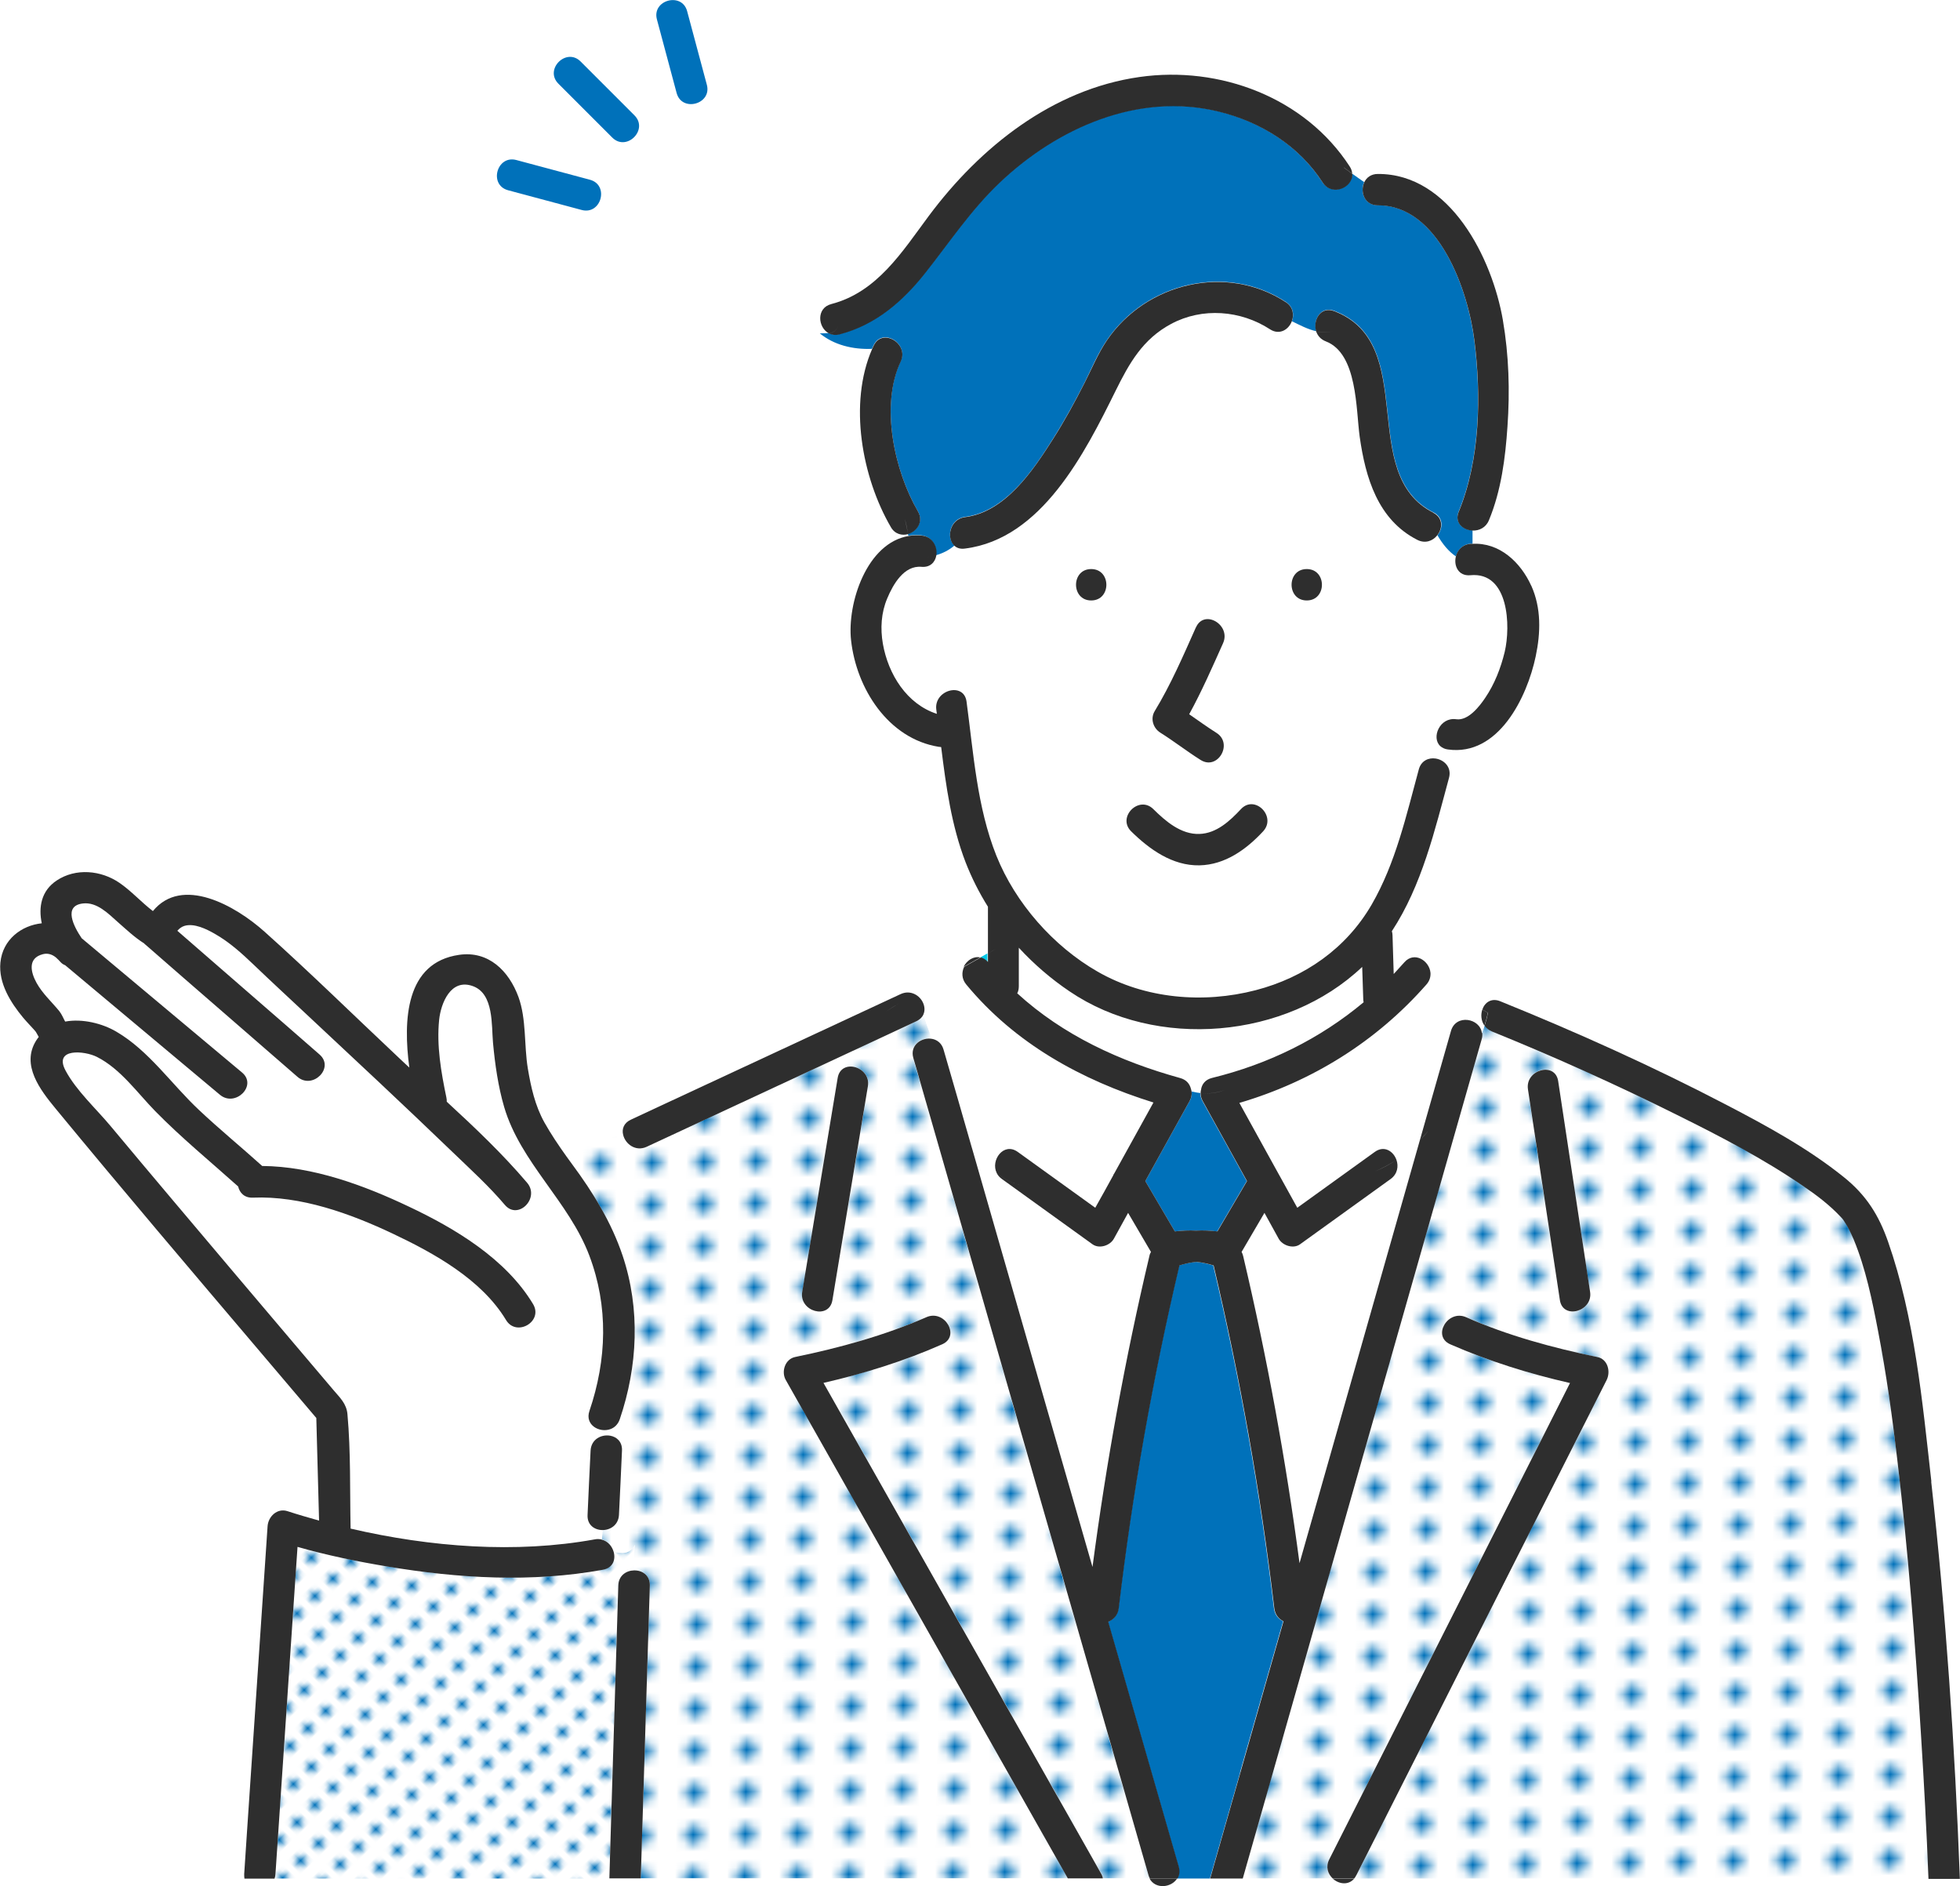 <svg viewBox="0 0 149.21 143.55" xmlns="http://www.w3.org/2000/svg" xmlns:xlink="http://www.w3.org/1999/xlink"><pattern id="a" height="5.18" patternTransform="matrix(.273 -.265 .273 .265 -7636.41 -8264.48)" patternUnits="userSpaceOnUse" viewBox="0 0 4.98 5.18" width="4.98"><path d="m0 0h4.98v5.18h-4.98z" fill="none"/><path d="m0 0h4.98v5.18h-4.98z" fill="#fff"/><circle cx="2.49" cy="2.59" fill="#0071ba" r="1.06"/></pattern><pattern id="b" patternTransform="matrix(.01 -.64 .66 -.01 -9099.9 -8620.35)" xlink:href="#a"/><pattern id="c" patternTransform="matrix(.01 -.64 .66 -.01 -9099.9 -8620.35)" xlink:href="#a"/><path d="m94.4 134.9c1.09-3.84 2.19-7.68 3.28-11.51-.36-.17-.64-.5-.7-.99-1.04-8.78-2.59-17.49-4.62-26.09-.43-.13-.86-.23-1.3-.27-.44.04-.87.14-1.3.27-2.03 8.6-3.58 17.31-4.62 26.09-.06.53-.4.87-.8 1.03 1.79 6.21 3.58 12.43 5.37 18.64.1.35.05.66-.1.9h2.5s.01-.07.03-.11c.76-2.65 1.51-5.31 2.27-7.96z" fill="#0071ba"/><path d="m48.33 117.58c-.46.77-1.02.65-1.61.53.15.57-.06 1.21-.81 1.35-5.44.99-11.01.66-16.44-.25-2.28-.38-4.58-.85-6.82-1.49-.04.58-.08 1.17-.12 1.75-.52 7.72-1.04 15.43-1.56 23.15 0 .13-.03.24-.07.35h25.48c.02-.8.05-1.6.07-2.4.2-6.63.41-13.26.61-19.89.02-.76.61-1.14 1.2-1.15-.02-.66-.03-1.32.06-1.94z" fill="url(#a)"/><path d="m75.17 73.21v-.65c-.18.1-.36.21-.54.31.19.05.38.15.54.34z" fill="#00c8e7"/><path d="m87.41 142.71c-.73-2.54-1.46-5.08-2.19-7.62-3.22-11.17-6.43-22.34-9.65-33.51-2.02-7.02-4.04-14.04-6.06-21.06-.29-1 .67-1.61 1.45-1.45-.24-.62-.48-1.24-.66-1.87-.09.2-.26.39-.53.51-.85.4-1.7.79-2.55 1.19-6 2.79-11.99 5.58-17.99 8.37-.85.39-1.63-.22-1.79-.91-1.56.39-3.18.75-4.32 1.65.14.2.28.39.43.59 1.6 2.16 2.99 4.41 3.85 6.97 1.36 4.07 1.15 8.42-.22 12.45-.13.4-.41.64-.72.75 0 .17.01.33.02.5.5.09.92.47.89 1.13-.08 1.63-.16 3.27-.23 4.9-.04.77-.65 1.15-1.25 1.15-.02.24-.04.48-.07.71.47.12.8.51.91.94.59.12 1.15.24 1.61-.53-.09.62-.08 1.28-.06 1.94.61-.01 1.21.37 1.19 1.15-.03.96-.06 1.92-.09 2.87-.2 6.47-.4 12.95-.6 19.42h32.52c-.75-1.32-1.5-2.65-2.25-3.97-3.95-6.97-7.89-13.94-11.84-20.92-2.46-4.35-4.92-8.7-7.38-13.04-.36-.63-.06-1.6.71-1.75 3.39-.7 6.82-1.63 9.99-3.03 1.39-.61 2.61 1.44 1.21 2.06-2.89 1.27-5.95 2.22-9.04 2.94.63 1.12 1.27 2.24 1.9 3.36 3.95 6.97 7.89 13.94 11.84 20.92 2.46 4.35 4.92 8.7 7.38 13.04.08.13.12.26.15.39h3.56c-.04-.08-.08-.16-.11-.26zm-21.33-60.04c-.9 5.43-1.8 10.86-2.7 16.28-.25 1.52-2.55.87-2.3-.63.9-5.43 1.8-10.86 2.7-16.28.25-1.52 2.55-.87 2.3.63z" fill="url(#b)"/><path d="m75.84 89.28c-.49-.98.53-2.37 1.6-1.61 1.97 1.42 3.93 2.83 5.9 4.25.45-.82.9-1.64 1.36-2.45.03-.06.06-.11.09-.17.99-1.8 1.98-3.59 2.98-5.39-5.48-1.71-10.54-4.48-14.25-8.98-.36-.44-.36-.95-.16-1.35-1.26.7-2.51 1.38-3.73 2.08.58.29.91 1 .67 1.54.19.63.42 1.25.66 1.87.38.08.71.33.85.81.71 2.47 1.42 4.95 2.14 7.42.57.71 1.18 1.42 1.9 1.98z" fill="#fff"/><path d="m84.77 94.27c-.29.52-1.12.8-1.63.43-2.3-1.66-4.6-3.31-6.9-4.97-.18-.13-.31-.29-.39-.45-.72-.56-1.33-1.27-1.9-1.98.02.07.04.13.06.2 3.05 10.59 6.1 21.17 9.14 31.76 1.05-7.96 2.48-15.85 4.33-23.66.03-.12.07-.23.12-.32-.58-.99-1.16-1.98-1.74-2.97-.36.65-.72 1.31-1.08 1.96z" fill="#fff"/><path d="m106.32 88.29c.17.49.08 1.07-.44 1.45-2.3 1.66-4.6 3.31-6.9 4.97-.52.37-1.34.1-1.63-.43-.36-.65-.72-1.31-1.08-1.96-.58.99-1.16 1.98-1.74 2.97.05.09.1.2.12.32 1.82 7.71 3.25 15.51 4.29 23.37 1.77-6.23 3.55-12.47 5.32-18.7 1.28-4.5 2.56-9 3.84-13.49-.56.59-1.14 1.08-1.78 1.51z" fill="#fff"/><path d="m119.94 109.7c-3.43 6.78-6.86 13.57-10.29 20.35-2.14 4.23-4.27 8.45-6.41 12.68-.05.09-.1.17-.15.24h43.72c-.14-3.66-.34-7.32-.57-10.97-.43-7.01-.98-14.01-1.81-20.99-.39-3.24-.84-6.49-1.45-9.7-.45-2.35-.95-4.78-1.86-7-.07-.18-.33-.72-.51-1.04-.08-.14-.17-.28-.26-.42 0-.01-.01-.02-.02-.03-.05-.06-.1-.13-.16-.19-.84-.92-1.85-1.68-2.88-2.38-3.03-2.08-6.32-3.78-9.61-5.42-4.62-2.29-9.35-4.43-14.11-6.36-.24-.1-.42-.25-.55-.43-.06.19-.13.37-.2.56.02.15 0 .31-.04.48-.76 2.65-1.51 5.31-2.27 7.96-3.29 11.54-6.57 23.08-9.86 34.63-2.02 7.1-4.04 14.19-6.06 21.29h6.86c-.36-.34-.55-.88-.26-1.44.79-1.56 1.57-3.11 2.36-4.67 3.43-6.78 6.86-13.57 10.29-20.35 1.89-3.75 3.79-7.49 5.68-11.24-3.12-.71-6.2-1.67-9.12-2.95-1.41-.62-.19-2.68 1.21-2.06 3.17 1.39 6.6 2.33 9.99 3.03.8.16 1.04 1.11.71 1.75-.79 1.56-1.57 3.11-2.36 4.67zm-1.2-10.75c-.81-5.35-1.62-10.7-2.43-16.04-.23-1.51 2.07-2.15 2.3-.63.81 5.35 1.62 10.7 2.43 16.04.23 1.51-2.07 2.15-2.3.63z" fill="url(#c)"/><path d="m112.85 76.82c-1.31-.85-2.56-1.87-3.94-2.78.03.3-.06.61-.31.89-3.82 4.35-8.72 7.39-14.24 9.01.99 1.79 1.97 3.57 2.96 5.36.03.05.06.11.09.16.45.82.9 1.64 1.36 2.46 1.97-1.42 3.93-2.83 5.9-4.25.72-.52 1.42-.05 1.65.61.64-.42 1.22-.92 1.78-1.51.79-2.77 1.58-5.55 2.37-8.32.37-1.31 2.22-.96 2.35.16.07-.19.14-.37.2-.56-.26-.37-.3-.85-.16-1.24z" fill="#fff"/><path d="m111.93 43.78c-.91.09-1.27-.72-1.1-1.42-.57-.38-1.03-.97-1.41-1.61-.34.4-.9.63-1.5.33-3.01-1.52-3.95-4.74-4.39-7.85-.3-2.09-.16-6.33-2.58-7.26-.39-.15-.63-.43-.73-.75-.65-.14-1.26-.47-1.86-.76-.24.63-.94 1.07-1.66.6-2.22-1.46-5.14-1.68-7.52-.41-2.18 1.16-3.19 3-4.24 5.11-2.33 4.71-5.62 11.26-11.46 11.99-.34.04-.61-.05-.8-.21-.41.35-.9.6-1.42.74-.08.5-.46.92-1.13.86-1.33-.12-2.16 1.33-2.61 2.41-.45 1.09-.53 2.28-.33 3.44.41 2.35 1.83 4.6 4.11 5.34-.01-.1-.03-.21-.04-.31-.21-1.51 2.1-2.15 2.3-.63.54 3.92.79 8.02 2.27 11.73 1.44 3.61 4.34 6.89 7.71 8.83 3.61 2.07 8.05 2.45 12.04 1.41 3.72-.97 6.88-3.17 8.82-6.51 1.83-3.16 2.64-6.8 3.59-10.29.18-.67.75-.91 1.28-.83.1-.32.22-.63.37-.93-.71-.64-.05-2.23 1.21-2.05.91.13 1.76-.98 2.2-1.62.72-1.06 1.19-2.26 1.49-3.51.46-1.95.34-6.12-2.62-5.83zm-28.86 1.91c-1.54 0-1.54-2.39 0-2.39s1.54 2.39 0 2.39zm4.83 8.43c1.22-2.02 2.17-4.23 3.14-6.38.63-1.4 2.68-.19 2.06 1.21-.81 1.81-1.62 3.66-2.58 5.41.69.48 1.37.97 2.08 1.42 1.3.82.1 2.88-1.21 2.06-1.05-.66-2.02-1.42-3.07-2.08-.54-.34-.77-1.07-.43-1.63zm11.57-8.43c-1.54 0-1.54-2.39 0-2.39s1.54 2.39 0 2.39z" fill="#fff"/><path d="m111.04 38.94c1.64-3.97 1.72-8.85 1.19-13.06-.47-3.75-2.69-10.28-7.35-10.26-1.02 0-1.36-1.05-1.03-1.76-.31-.21-.61-.43-.92-.65.07 1.04-1.54 1.75-2.26.65-1.81-2.8-4.73-4.62-7.94-5.4-6.11-1.48-12.25 1.24-16.65 5.42-2.19 2.08-3.81 4.53-5.67 6.88-1.72 2.17-3.78 3.95-6.51 4.66-.32.08-.6.04-.82-.08-.19.03-.42.03-.67.03 1.06.88 2.51 1.24 3.97 1.18.04-.09.08-.18.12-.26.65-1.39 2.71-.18 2.06 1.21-1.57 3.35-.47 8.33 1.31 11.4.46.79-.08 1.53-.75 1.73 0 .05.02.09.03.14.31-.05.63-.06.96-.03.86.08 1.24.87 1.13 1.52.52-.14 1.01-.39 1.42-.74-.64-.57-.37-2.03.8-2.18 3.08-.39 5.19-3.55 6.7-5.94.88-1.39 1.67-2.83 2.41-4.29.54-1.08 1.01-2.23 1.7-3.23 2.99-4.39 9.12-5.85 13.62-2.9.56.37.65.98.46 1.47.6.29 1.21.62 1.86.76-.28-.85.33-1.95 1.37-1.55 6.52 2.5 1.7 12.39 7.55 15.34.77.39.73 1.21.3 1.74.38.65.84 1.23 1.41 1.61.12-.48.49-.91 1.1-.97h.16v-1.02c-.72-.02-1.4-.58-1.05-1.43z" fill="#0071ba"/><path d="m45.87 116.45c-.6 0-1.18-.38-1.14-1.15.08-1.63.16-3.27.23-4.9.04-.87.84-1.25 1.5-1.13 0-.17-.01-.33-.02-.5-.83.3-1.95-.32-1.59-1.38 1.33-3.91 1.46-7.95-.01-11.84-1.55-4.11-5.23-7.08-6.48-11.3-.46-1.57-.7-3.27-.85-4.9-.12-1.32.07-3.7-1.51-4.29-1.71-.63-2.46 1.31-2.59 2.56-.2 1.97.15 3.98.55 5.9.02.11.03.22.03.33 2.14 1.97 4.26 3.98 6.12 6.17.99 1.17-.69 2.86-1.69 1.69-1.21-1.43-2.62-2.71-3.97-4.01-3.75-3.62-7.57-7.17-11.38-10.73-1.26-1.18-2.52-2.35-3.77-3.54-.92-.88-1.85-1.73-2.97-2.36-.63-.35-1.57-.83-2.32-.6-.21.07-.38.2-.53.37 3.6 3.14 7.23 6.27 10.83 9.42 1.16 1.01-.54 2.7-1.69 1.69-3.84-3.36-7.71-6.69-11.55-10.04-.04-.04-.08-.08-.12-.11-.73-.45-1.37-1.07-2.01-1.63-.73-.64-1.58-1.52-2.64-1.41-1.53.17-.71 1.74-.1 2.65 4.07 3.41 8.14 6.82 12.21 10.22 1.18.99-.52 2.67-1.69 1.69-3.93-3.29-7.86-6.58-11.78-9.86-.14-.06-.28-.15-.4-.29-.07-.08-.14-.15-.22-.22-.01 0-.02-.02-.03-.03-.01 0-.02-.02-.03-.03-.29-.23-.63-.36-1.01-.27-1.19.3-.93 1.38-.49 2.18.46.83 1.14 1.43 1.73 2.15.21.26.3.52.45.8 1.32-.23 2.83.15 3.9.77 2.47 1.44 4.21 4.01 6.28 5.95 1.57 1.47 3.23 2.83 4.82 4.27 3.84.03 7.74 1.47 11.16 3.09 3.53 1.67 7.39 3.98 9.46 7.42.79 1.32-1.27 2.52-2.06 1.21-1.85-3.08-5.45-5.07-8.6-6.56-3.25-1.54-7.02-2.9-10.67-2.75-.64.03-1.01-.37-1.12-.85-2.12-1.9-4.31-3.7-6.31-5.73-1.38-1.41-2.64-3.22-4.44-4.13-.95-.48-3.3-.68-2.4 1.02.81 1.55 2.35 2.94 3.47 4.28 1.56 1.87 3.13 3.74 4.7 5.6 3.08 3.66 6.18 7.32 9.28 10.97.99 1.16 1.98 2.33 2.96 3.49.5.58.99 1.04 1.06 1.83.25 2.88.18 5.82.24 8.71 6.08 1.41 12.59 1.91 18.58.82.19-.04.37-.03.53.01.03-.23.05-.47.07-.71z" fill="#fff"/><path d="m91.43 82.95c.05-.41.31-.78.84-.91 4.31-1.06 8.21-2.98 11.54-5.76-.02-.08-.03-.17-.03-.26-.03-.81-.05-1.62-.08-2.43-5.77 5.49-15.67 6.35-22.28 1.86-1.41-.96-2.71-2.07-3.86-3.32v2.93c0 .21-.05.39-.12.54 3.49 3.18 7.78 5.17 12.41 6.45.47.13.72.45.81.81.02.07.04.14.05.21.23.06.46.1.69.12 0-.08 0-.16.03-.24z" fill="#fff"/><path d="m91.4 83.19c-.23-.02-.46-.07-.69-.12.03.23 0 .48-.15.73-1.12 2.03-2.24 4.06-3.37 6.09.75 1.28 1.5 2.55 2.25 3.83.54-.06 1.08-.09 1.61-.06.53-.03 1.07 0 1.61.06.75-1.28 1.5-2.55 2.25-3.83-1.12-2.03-2.24-4.06-3.37-6.09-.12-.21-.16-.41-.16-.61z" fill="#0071ba"/><g fill="#2e2e2e"><path d="m91.04 47.75c-.96 2.15-1.91 4.36-3.14 6.38-.34.57-.11 1.29.43 1.63 1.05.66 2.02 1.42 3.07 2.08 1.3.82 2.5-1.24 1.21-2.06-.71-.45-1.39-.94-2.08-1.42.96-1.75 1.77-3.6 2.58-5.41.62-1.39-1.43-2.61-2.06-1.21z"/><path d="m83.07 45.7c1.54 0 1.54-2.39 0-2.39s-1.54 2.39 0 2.39z"/><path d="m99.48 45.7c1.54 0 1.54-2.39 0-2.39s-1.54 2.39 0 2.39z"/><path d="m112.85 76.82c-.14.4-.1.88.16 1.24.1-.32.19-.64.25-.98-.14-.08-.28-.17-.42-.26z"/><path d="m147.03 112.75c-.68-6.05-1.27-12.45-3.29-18.23-.71-2.04-1.67-3.56-3.36-4.92-2.72-2.19-5.84-3.89-8.93-5.5-5.6-2.92-11.39-5.53-17.25-7.9-.67-.27-1.17.1-1.35.63.14.09.28.17.42.26 0-.03.01-.06.02-.09 0 .03-.01.06-.02.09.54.33 1.1.63 1.69.86h-.24.24c-.59-.24-1.15-.53-1.69-.86-.06.34-.15.66-.25.98.13.18.31.33.55.43 4.76 1.93 9.49 4.06 14.11 6.36 3.29 1.63 6.58 3.34 9.61 5.42 1.03.7 2.03 1.46 2.88 2.38.06.06.11.12.16.19 0 0 .01.02.02.03.09.14.18.28.26.42.18.31.44.86.51 1.04.92 2.23 1.41 4.65 1.86 7 .62 3.21 1.07 6.45 1.45 9.7.83 6.97 1.37 13.98 1.81 20.99.23 3.65.43 7.31.57 10.97h2.39c-.38-10.09-1.06-20.19-2.18-30.22z"/><path d="m70.06 76.26c.06.32.14.63.24.94.24-.55-.09-1.26-.67-1.54-.75.43-1.48.87-2.19 1.32.72-.46 1.45-.89 2.19-1.32-.31-.15-.68-.18-1.07 0-6 2.79-11.99 5.58-17.99 8.37-.85.4-1.7.79-2.55 1.19-.54.25-.69.72-.58 1.15.38-.1.76-.2 1.13-.31-.37.11-.75.21-1.13.31.16.69.94 1.3 1.79.91 6-2.79 11.99-5.58 17.99-8.37.85-.4 1.7-.79 2.55-1.19.27-.13.44-.31.53-.51-.09-.31-.17-.62-.24-.94z"/><path d="m116.57 44.58c-.81-1.79-2.42-3.31-4.48-3.19v.96-.96c-.05 0-.11 0-.16 0-.62.06-.99.49-1.1.97.43.29.92.46 1.5.46-.58 0-1.07-.18-1.5-.46-.17.7.19 1.5 1.1 1.42 2.95-.29 3.08 3.89 2.62 5.83-.3 1.24-.77 2.45-1.49 3.51-.43.64-1.29 1.75-2.2 1.62-1.26-.18-1.92 1.41-1.21 2.05.19-.38.44-.74.77-1.07-.33.33-.58.69-.77 1.07.14.12.33.22.57.25 3.84.54 6.03-3.95 6.69-7.09.38-1.8.43-3.67-.34-5.38z"/><path d="m63.77 82.04c-.9 5.43-1.8 10.86-2.7 16.28-.25 1.5 2.05 2.15 2.3.63.9-5.43 1.8-10.86 2.7-16.28.25-1.5-2.05-2.15-2.3-.63z"/><path d="m83.81 142.57c-2.46-4.35-4.92-8.7-7.38-13.04-3.95-6.97-7.89-13.94-11.84-20.92-.63-1.12-1.27-2.24-1.9-3.36 3.09-.71 6.15-1.66 9.04-2.94 1.4-.62.19-2.68-1.21-2.06-3.17 1.39-6.6 2.33-9.99 3.03-.77.16-1.07 1.12-.71 1.75 2.46 4.35 4.92 8.7 7.38 13.04 3.95 6.97 7.89 13.94 11.84 20.92.75 1.32 1.5 2.65 2.25 3.97h2.67c-.02-.13-.07-.26-.15-.39z"/><path d="m89.61 142.97h-2.1c.45.84 1.67.7 2.1 0z"/><path d="m112.81 78.62c-.3.79-.67 1.56-.96 2.42.29-.86.66-1.63.96-2.42-.13-1.12-1.97-1.47-2.35-.16-.79 2.77-1.58 5.55-2.37 8.32.22-.23.43-.47.65-.72-.21.26-.43.5-.65.72-1.28 4.5-2.56 9-3.84 13.49-1.77 6.23-3.55 12.47-5.32 18.7-1.04-7.86-2.47-15.65-4.29-23.37-.03-.12-.07-.23-.12-.32.58-.99 1.16-1.98 1.74-2.97.36.65.72 1.31 1.08 1.96.29.53 1.12.8 1.63.43 2.3-1.66 4.6-3.31 6.9-4.97.52-.38.61-.97.44-1.45-.5.33-1.03.62-1.63.87.6-.26 1.13-.55 1.63-.87-.23-.66-.93-1.13-1.65-.61-1.97 1.42-3.93 2.83-5.9 4.25-.45-.82-.9-1.64-1.36-2.46-.03-.06-.06-.11-.09-.16-.99-1.79-1.97-3.57-2.96-5.36 5.51-1.62 10.42-4.66 14.24-9.01.25-.28.33-.6.31-.89-.21-.14-.42-.27-.64-.4.22.13.43.26.64.4-.08-.92-1.23-1.67-1.99-.8-.27.3-.54.6-.81.89-.03-.98-.06-1.95-.09-2.93 0-.12-.02-.23-.05-.33 2.29-3.49 3.27-7.69 4.35-11.67.22-.81-.37-1.37-1.02-1.47-.4 1.31-.48 2.74-1.25 3.97.77-1.23.85-2.66 1.25-3.97-.53-.08-1.1.16-1.28.83-.95 3.49-1.76 7.13-3.59 10.29-1.94 3.34-5.1 5.54-8.82 6.51-3.99 1.04-8.44.66-12.04-1.41-3.37-1.93-6.26-5.21-7.71-8.83-1.48-3.71-1.74-7.81-2.27-11.73-.21-1.52-2.51-.87-2.3.63.01.1.03.21.04.31-2.28-.74-3.7-3-4.11-5.34-.2-1.16-.13-2.35.33-3.44.45-1.08 1.28-2.53 2.61-2.41.67.06 1.04-.36 1.13-.86-.46.12-.94.15-1.43.07.49.08.97.05 1.43-.07.11-.65-.27-1.45-1.13-1.52-.34-.03-.66-.02-.96.03.09.38.2.76.42 1.08-.22-.33-.33-.7-.42-1.08-3.21.52-4.71 5.13-4.4 7.94.4 3.66 2.82 7.49 6.68 8.11.06 0 .12.01.18.02.37 2.98.78 5.97 1.86 8.77.46 1.18 1.03 2.31 1.7 3.38v.03 3.52c.21-.12.41-.23.62-.35-.21.12-.41.24-.62.35v.65c-.17-.19-.35-.3-.54-.34-.43.24-.85.48-1.27.71-.2.41-.2.92.16 1.35 3.72 4.5 8.77 7.27 14.25 8.98-.99 1.8-1.98 3.59-2.98 5.39-.04.05-.07.11-.09.17-.45.82-.9 1.64-1.36 2.45-1.97-1.42-3.93-2.83-5.9-4.25-1.07-.77-2.09.63-1.6 1.61.73.57 1.56.98 2.57 1.07-1.01-.09-1.85-.5-2.57-1.07.08.17.21.32.39.45 2.3 1.66 4.6 3.31 6.9 4.97.52.37 1.34.1 1.63-.43.36-.65.72-1.31 1.08-1.96.58.99 1.16 1.98 1.74 2.97-.05.09-.1.2-.12.32-1.85 7.81-3.28 15.71-4.33 23.66-3.05-10.59-6.1-21.17-9.14-31.76-.02-.07-.04-.13-.06-.2-.35-.43-.68-.86-1.02-1.25.33.39.67.82 1.02 1.25-.71-2.47-1.42-4.95-2.14-7.42-.14-.48-.47-.73-.85-.81.54 1.38 1.11 2.78 1.25 4.35-.14-1.57-.71-2.97-1.25-4.35-.78-.16-1.74.45-1.45 1.45 2.02 7.02 4.04 14.04 6.06 21.06 3.22 11.17 6.43 22.34 9.65 33.51.73 2.54 1.46 5.08 2.19 7.62.03.1.06.18.11.26h2.1c.15-.24.2-.54.1-.9-1.79-6.21-3.58-12.43-5.37-18.64.4-.16.74-.5.8-1.03 1.04-8.78 2.59-17.49 4.62-26.09.42-.13.86-.23 1.3-.27.44.04.87.14 1.3.27 2.03 8.6 3.58 17.31 4.62 26.09.06.49.34.82.7.99-1.09 3.84-2.19 7.68-3.28 11.51-.76 2.65-1.51 5.31-2.27 7.96-.01.04-.02.07-.03.11h2.48c2.02-7.1 4.04-14.19 6.06-21.29 3.29-11.54 6.57-23.08 9.86-34.63.76-2.65 1.51-5.31 2.27-7.96.05-.17.06-.33.04-.48zm-21.76 15.04c-.53-.03-1.07 0-1.61.06-.75-1.28-1.5-2.55-2.25-3.83 1.12-2.03 2.24-4.06 3.37-6.09.14-.25.18-.5.15-.73-.36-.09-.71-.21-1.07-.35.36.14.71.26 1.07.35-.01-.07-.03-.15-.05-.21-.09-.36-.34-.68-.81-.81-4.62-1.28-8.92-3.26-12.41-6.45.08-.15.12-.33.12-.54v-2.93c1.15 1.25 2.45 2.37 3.86 3.32 6.61 4.49 16.5 3.63 22.28-1.86.03.81.05 1.62.08 2.43 0 .09.01.18.03.26-3.33 2.78-7.22 4.7-11.54 5.76-.53.13-.79.5-.84.91-.02.08-.03.16-.03.24.61.07 1.22 0 1.83-.23-.61.24-1.22.3-1.83.23 0 .19.04.4.16.61 1.12 2.03 2.24 4.06 3.37 6.09-.75 1.28-1.5 2.55-2.25 3.83-.54-.06-1.08-.09-1.61-.06z"/><path d="m73.36 73.58c.42-.23.85-.47 1.27-.71-.51-.12-1.03.22-1.27.71z"/><path d="m121.05 98.32c-.81-5.35-1.62-10.7-2.43-16.04-.23-1.51-2.53-.87-2.3.63.81 5.35 1.62 10.7 2.43 16.04.23 1.51 2.53.87 2.3-.63z"/><path d="m103.25 142.73c2.14-4.23 4.27-8.45 6.41-12.68 3.43-6.78 6.86-13.57 10.29-20.35.79-1.56 1.57-3.11 2.36-4.67.32-.64.09-1.59-.71-1.75-3.39-.7-6.82-1.63-9.99-3.03-1.39-.61-2.61 1.44-1.21 2.06 2.92 1.28 6 2.24 9.12 2.95-1.89 3.75-3.79 7.49-5.68 11.24-3.43 6.78-6.86 13.57-10.29 20.35-.79 1.56-1.57 3.11-2.36 4.67-.29.57-.1 1.1.26 1.44h1.65c.06-.07.11-.15.15-.24z"/><path d="m101.45 142.97c.46.43 1.2.54 1.65 0z"/><path d="m97.89 23c-4.5-2.95-10.63-1.49-13.62 2.9-.68 1-1.15 2.15-1.7 3.23-.74 1.46-1.53 2.91-2.41 4.29-1.52 2.39-3.63 5.56-6.7 5.94-1.16.15-1.44 1.61-.8 2.18.29-.25.54-.53.73-.86-.2.33-.45.61-.73.86.19.17.45.26.8.21 5.84-.73 9.13-7.28 11.46-11.99 1.05-2.12 2.07-3.95 4.24-5.11 2.37-1.27 5.29-1.04 7.52.41.72.47 1.42.03 1.66-.6-.2-.09-.39-.19-.58-.26.19.08.39.17.58.26.19-.49.11-1.1-.46-1.47z"/><path d="m102.3 12.74c.21.16.43.32.64.48-.01-.18-.07-.37-.19-.55-3.41-5.26-9.9-7.68-16-6.81-6.63.94-12.14 5.34-16.04 10.57-2.03 2.73-3.93 5.8-7.42 6.71-1.17.3-1.03 1.79-.19 2.23.35-.06.61-.22.76-.68-.15.46-.41.63-.76.68.23.12.51.16.82.08 2.73-.71 4.79-2.49 6.51-4.66 1.86-2.35 3.48-4.8 5.67-6.88 4.4-4.18 10.55-6.9 16.65-5.42 3.21.78 6.13 2.59 7.94 5.4.71 1.1 2.32.39 2.26-.65-.21-.16-.43-.32-.64-.48z"/><path d="m109.12 39.02c-5.85-2.95-1.03-12.84-7.55-15.34-1.04-.4-1.65.7-1.37 1.55.44.09.9.1 1.38-.06-.48.16-.94.16-1.38.06.11.32.34.6.73.75 2.42.93 2.29 5.17 2.58 7.26.44 3.11 1.38 6.32 4.39 7.85.6.3 1.17.08 1.5-.33-.15-.26-.29-.52-.43-.79.13.27.28.53.43.79.43-.52.48-1.35-.3-1.74z"/><path d="m114.41 24.36c-.81-4.69-4.01-11.15-9.52-11.12-.51 0-.86.27-1.03.63.44.29.87.56 1.31.78-.44-.22-.87-.49-1.31-.78-.34.71 0 1.76 1.03 1.76 4.65-.02 6.88 6.51 7.35 10.26.53 4.2.45 9.09-1.19 13.06-.35.84.32 1.4 1.05 1.43v-.88.88c.5.02 1.02-.22 1.25-.79.93-2.24 1.25-4.73 1.41-7.13.19-2.69.11-5.43-.35-8.09z"/><path d="m69.88 38.92c-1.79-3.08-2.89-8.06-1.31-11.4.65-1.38-1.41-2.6-2.06-1.21-.04.09-.08.17-.12.26.51-.02 1.02-.1 1.52-.22-.5.12-1.01.2-1.52.22-1.8 4.14-.78 9.75 1.43 13.55.31.54.85.66 1.31.53-.09-.41-.15-.82-.26-1.17h.24-.24c.12.35.18.76.26 1.17.67-.2 1.21-.94.75-1.73z"/><path d="m48.27 119.52c.04 1.12.12 2.26-.18 3.31.3-1.05.22-2.19.18-3.31-.59.01-1.18.39-1.2 1.15-.2 6.63-.41 13.26-.61 19.89-.02.8-.05 1.6-.07 2.4h2.39c.2-6.47.4-12.95.6-19.42.03-.96.06-1.92.09-2.87.02-.78-.58-1.16-1.19-1.15z"/><path d="m45.8 117.17c-.03.22-.06.44-.1.65.04-.21.07-.43.1-.65-.16-.04-.34-.05-.53-.01-5.99 1.09-12.5.59-18.58-.82-.06-2.89.02-5.84-.24-8.71-.07-.8-.57-1.25-1.06-1.83-.99-1.16-1.98-2.33-2.96-3.49-3.1-3.65-6.19-7.31-9.28-10.97-1.57-1.86-3.14-3.73-4.7-5.6-1.11-1.34-2.65-2.73-3.47-4.28-.9-1.71 1.45-1.5 2.4-1.02 1.8.91 3.06 2.72 4.44 4.13 1.99 2.03 4.19 3.83 6.31 5.73.11.48.48.88 1.12.85 3.65-.15 7.42 1.21 10.67 2.75 3.15 1.49 6.75 3.49 8.6 6.56.79 1.32 2.86.12 2.06-1.21-2.07-3.44-5.92-5.75-9.46-7.42-3.41-1.62-7.31-3.06-11.16-3.09-1.6-1.44-3.26-2.8-4.82-4.27-2.07-1.94-3.81-4.51-6.28-5.95-1.07-.63-2.58-1.01-3.9-.77-.15-.27-.24-.53-.45-.8-.59-.72-1.27-1.32-1.73-2.15-.44-.8-.7-1.88.49-2.18.38-.1.73.03 1.01.27 0 0 .02.02.03.03.01 0 .02.02.03.03.08.07.15.14.22.22.12.14.25.24.4.29 3.93 3.29 7.86 6.58 11.78 9.86 1.17.98 2.87-.7 1.69-1.69-4.07-3.41-8.14-6.82-12.21-10.22-.61-.9-1.43-2.48.1-2.65 1.06-.12 1.92.77 2.64 1.41.64.56 1.28 1.17 2.01 1.63.04.04.07.08.12.11 3.84 3.36 7.71 6.69 11.55 10.04 1.15 1.01 2.85-.67 1.69-1.69-3.6-3.15-7.22-6.27-10.83-9.42.14-.16.31-.3.53-.37.75-.23 1.69.24 2.32.6 1.11.63 2.05 1.48 2.97 2.36 1.24 1.19 2.51 2.36 3.77 3.54 3.81 3.56 7.62 7.11 11.38 10.73 1.35 1.3 2.76 2.58 3.97 4.01 1 1.17 2.68-.52 1.69-1.69-1.86-2.19-3.98-4.2-6.12-6.17 0-.1 0-.21-.03-.33-.4-1.92-.75-3.93-.55-5.9.13-1.25.88-3.2 2.59-2.56 1.58.59 1.39 2.97 1.51 4.29.15 1.63.39 3.33.85 4.9 1.24 4.22 4.93 7.2 6.48 11.3 1.47 3.88 1.34 7.93.01 11.84-.36 1.06.76 1.68 1.59 1.38-.01-.4-.03-.8-.03-1.22 0 .42.02.82.03 1.22.31-.11.58-.35.72-.75 1.37-4.03 1.58-8.38.22-12.45-.86-2.56-2.25-4.81-3.85-6.97-.14-.19-.29-.39-.43-.59-.39.31-.74.68-.99 1.15.26-.47.6-.84.99-1.15-.6-.84-1.18-1.7-1.68-2.59-.71-1.28-1.02-2.68-1.26-4.11-.29-1.76-.1-3.75-.71-5.43-.73-1.99-2.28-3.53-4.51-3.21-4.09.58-4.28 4.95-3.8 8.58-.31-.29-.63-.58-.93-.87-3.35-3.15-6.65-6.39-10.08-9.46-2.25-2.02-6.3-4.28-8.51-1.58-.88-.67-1.64-1.53-2.55-2.15-1.4-.96-3.32-1.14-4.77-.18-1.18.78-1.4 2.03-1.14 3.26-1.54.16-2.98 1.23-3.15 2.99-.15 1.57.77 3.03 1.73 4.19.27.33.93 1 .98 1.1.07.13.14.25.21.37-.07.09-.14.18-.2.28-1.16 1.86.32 3.76 1.48 5.17 5.15 6.25 10.4 12.42 15.64 18.59 1.4 1.65 2.81 3.31 4.21 4.96.07 2.6.14 5.21.21 7.81-.81-.23-1.62-.46-2.41-.72-.78-.25-1.46.41-1.51 1.15-.52 7.72-1.04 15.43-1.56 23.15-.07 1.11-.15 2.22-.22 3.32 0 .13 0 .24.02.35h2.29c.04-.11.06-.22.07-.35.52-7.72 1.04-15.43 1.56-23.15.04-.58.08-1.17.12-1.75 2.24.64 4.53 1.11 6.82 1.49 5.43.91 11 1.24 16.44.25.75-.14.97-.77.81-1.35-.33-.07-.67-.14-1.02-.05.34-.09.69-.02 1.02.05-.12-.43-.44-.83-.91-.94z"/><path d="m46.46 109.27c.03 1 .02 1.98-.29 3.06.31-1.08.32-2.05.29-3.06-.66-.12-1.45.25-1.5 1.13-.08 1.63-.16 3.27-.23 4.9-.04.77.54 1.15 1.14 1.15.06-.83.06-1.69.06-2.45v.48-.48c0 .76 0 1.62-.06 2.45.6 0 1.21-.39 1.25-1.15.08-1.63.16-3.27.23-4.9.03-.66-.39-1.04-.89-1.13z"/></g><g fill="#0071ba"><path d="m46.61 10.47c1.09 1.09 2.78-.6 1.69-1.69-1.37-1.37-2.73-2.73-4.1-4.1-1.09-1.09-2.78.6-1.69 1.69 1.37 1.37 2.73 2.73 4.1 4.1z"/><path d="m51.51 7.08c.4 1.48 2.7.85 2.3-.63-.5-1.87-1-3.73-1.5-5.6-.4-1.48-2.7-.85-2.3.63.5 1.87 1 3.73 1.5 5.6z"/><path d="m38.68 14.48c1.87.5 3.73 1 5.6 1.5 1.49.4 2.12-1.9.63-2.3-1.87-.5-3.73-1-5.6-1.5-1.49-.4-2.12 1.9-.63 2.3z"/></g><path d="m94.47 61.58c-.84.9-1.86 1.85-3.16 1.89-1.4.05-2.58-.97-3.51-1.89-1.09-1.08-2.78.61-1.69 1.69 1.4 1.38 3.15 2.63 5.2 2.59 1.95-.04 3.57-1.21 4.85-2.59 1.04-1.13-.64-2.82-1.69-1.69z" fill="#2e2e2e"/></svg>